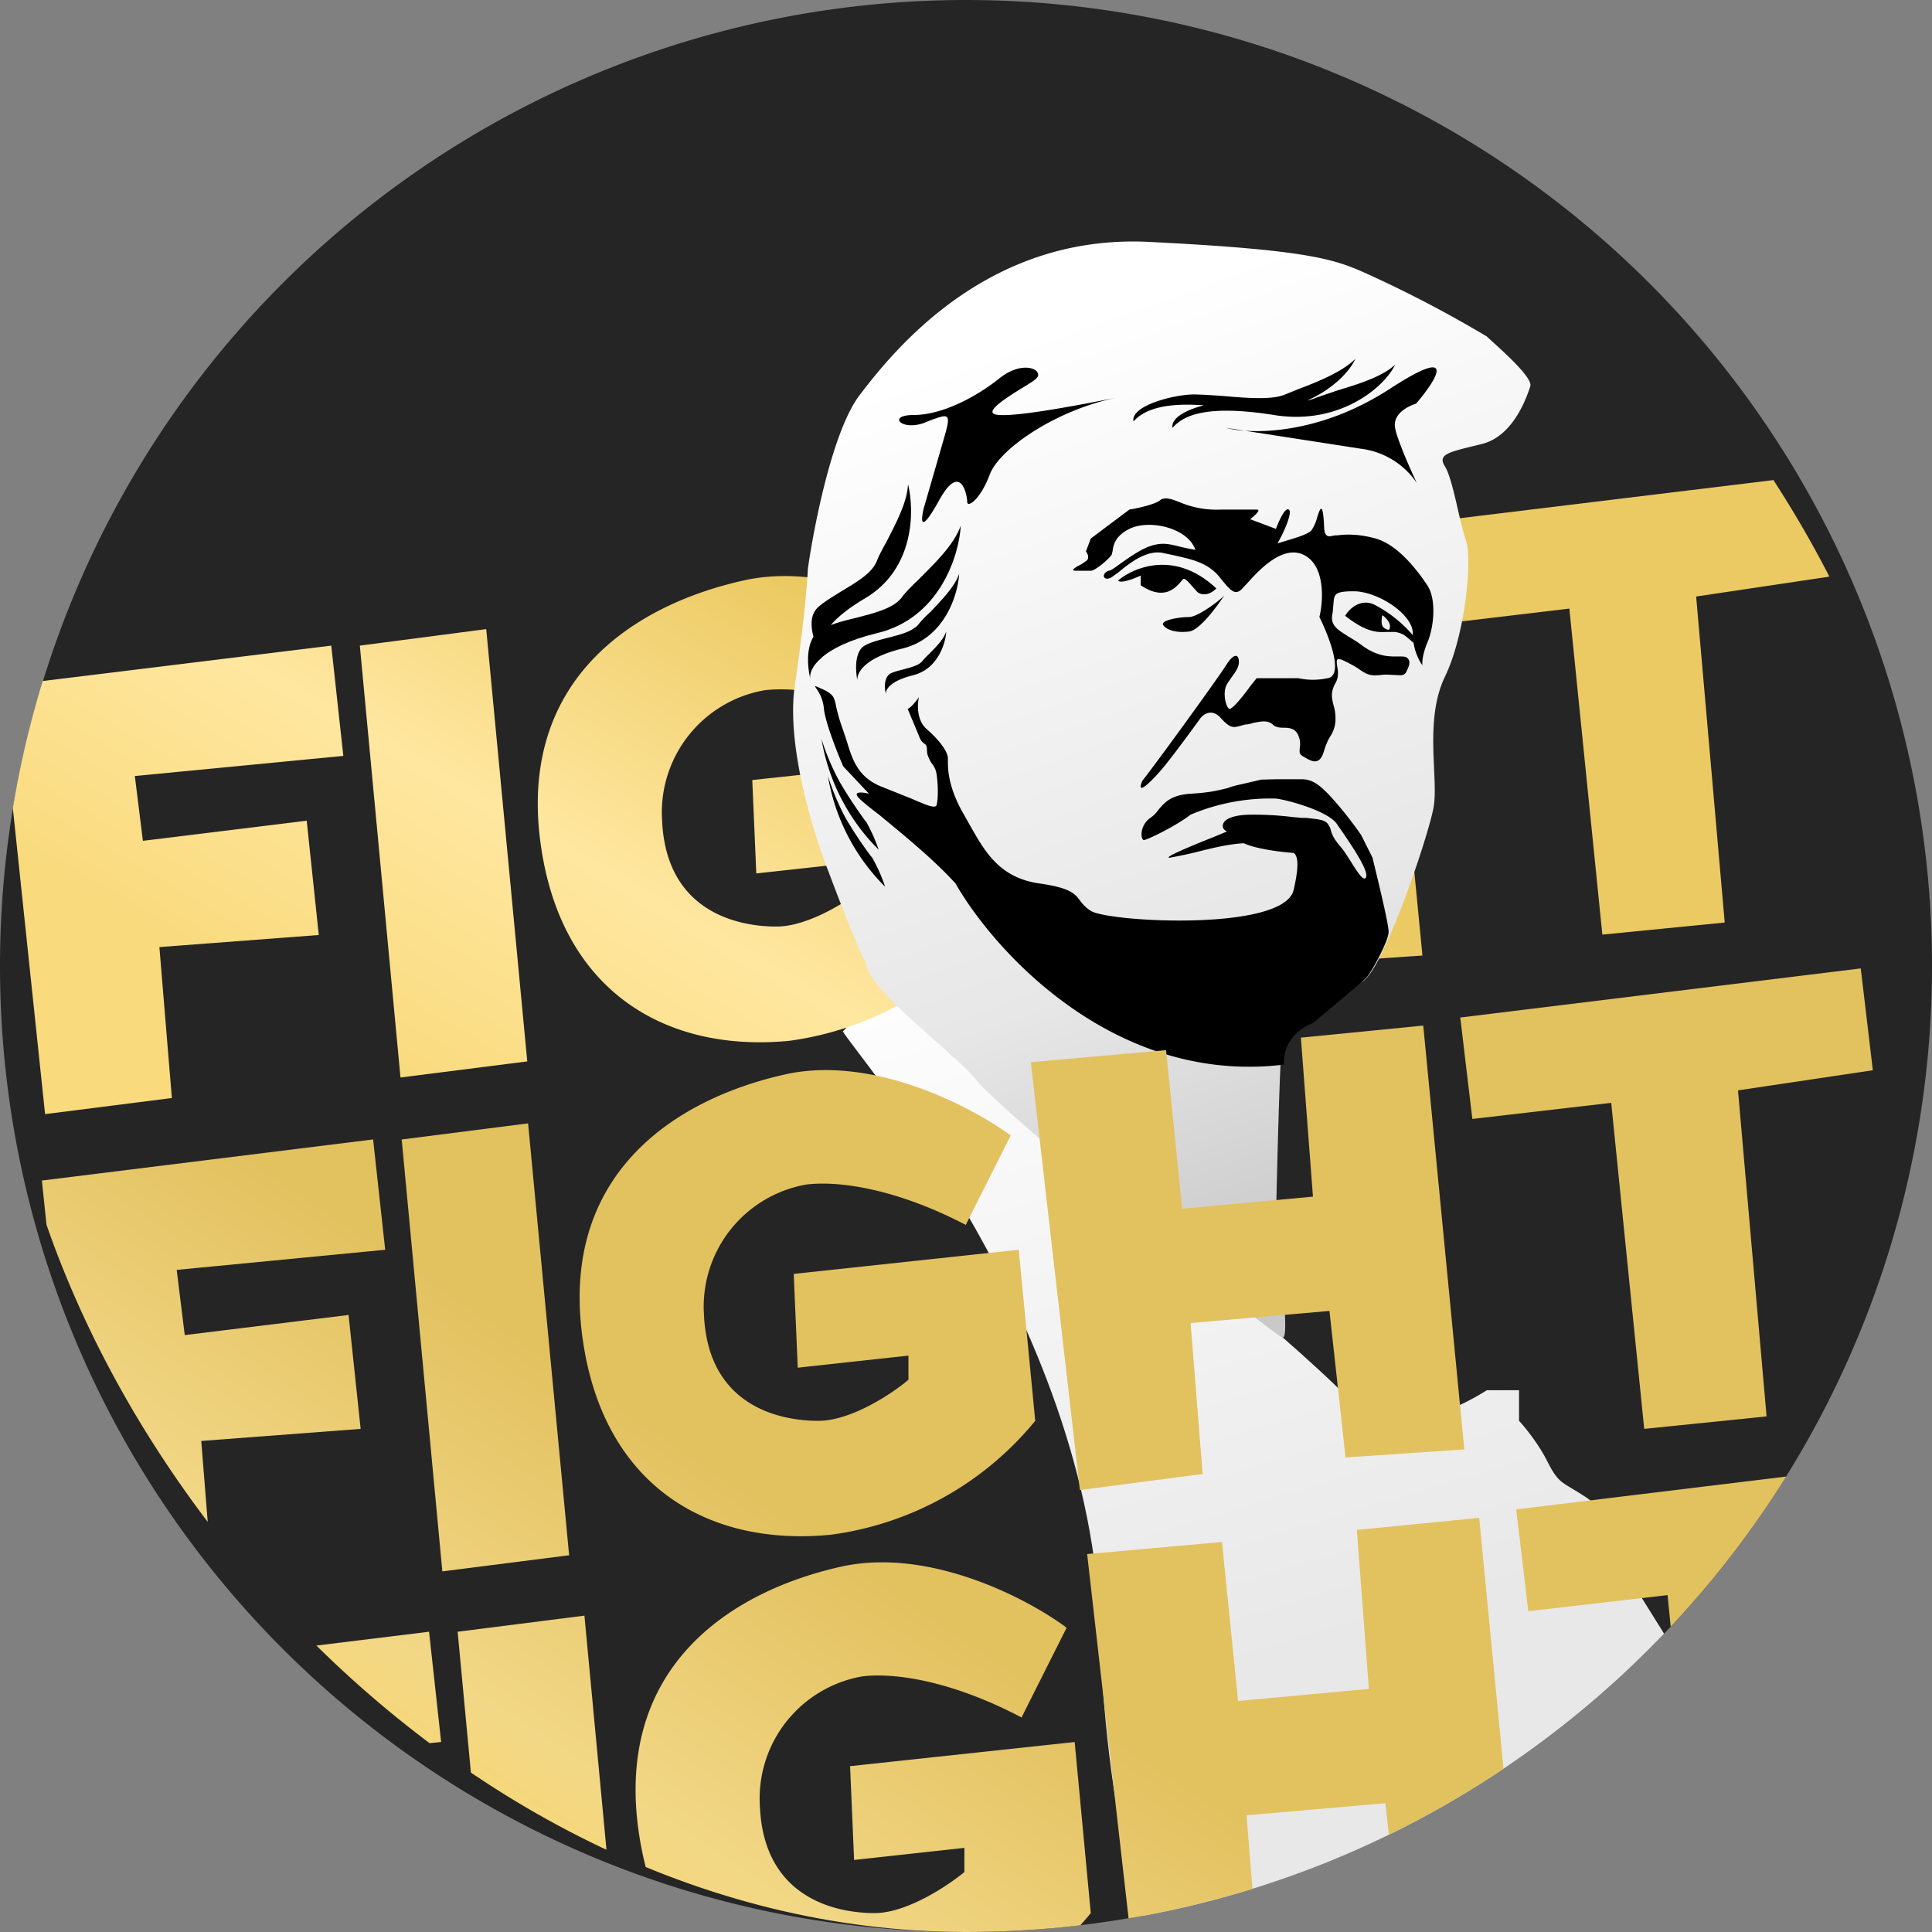 <svg width="48" height="48" fill="none" xmlns="http://www.w3.org/2000/svg"><rect width="100%" height="100%" fill="#808080" stroke="none"/><path d="M24 48a24 24 0 1 0 0-48 24 24 0 0 0 0 48Z" fill="#252525"/><g clip-path="url(#a)"><path d="m20.95 24.18.84-.36c.71.93 1.44 2.12 2 2.51.56.4 1.32 1.36 2.32 2.12 1 .75 6.75 5.46 7.6 6.53.66.86 2.43.07 3.23-.44h.8v.76c.15.16.5.59.72 1.04.28.55.36.47.96.87.48.32.5.8.44 1l2.04 3.27c-.75 3.55-13.51 20.17-14.56-.52 0-7.9-6.2-14.9-6.4-15.34.33-.23.14-1.05 0-1.44Z" fill="url(#b)"/><path d="m35.54 15.53-.3-2.53 9.95-1.21.3 2.53-3.35.5.71 8.1-3.04.3-.82-8.1-3.45.41Z" fill="url(#c)"/><path d="M8.23 16.04 0 17.05l1.12 10.63 3.15-.4-.31-3.75 3.96-.3-.3-2.84-4.07.5-.2-1.61 5.18-.5-.3-2.74Z" fill="url(#d)"/><path d="m12.08 15.63-3.14.41 1.01 10.73 3.15-.4-1.02-10.74Z" fill="url(#e)"/><path d="m27.93 13.81-3.36.3 1.22 10.64 3.05-.41-.3-3.75 3.45-.3.4 3.65 2.95-.2-1.02-10.53-3.04.3.3 3.95-3.25.3-.4-3.95Z" fill="url(#f)"/><path d="m24.07 15.94-1.12 2.23c-1.73-.92-3.15-1.12-3.96-1.02a3.08 3.08 0 0 0-2.54 3.24c.1 2.23 1.83 2.63 2.84 2.63.82 0 1.83-.67 2.24-1v-.62l-2.74.3-.1-2.32 5.58-.6.4 4.24a7.89 7.89 0 0 1-5.07 2.84c-3.15.3-5.79-1.32-6.2-5.16-.4-3.85 2.34-5.67 5.08-6.28 2.2-.49 4.64.81 5.59 1.52Z" fill="url(#g)"/><path d="M20.59 21.67c.26.7.82 2.14.92 2.23 0 .68 2.24 2.27 2.76 2.95.52.68 7.35 6.34 7.6 6.38.18.03-.09-2.14-.17-2.87.03-1.4.1-4.26.16-4.54.08-.36 1.48-1.12 2-1.44.52-.32 1.64-3.63 1.76-4.34.12-.72-.24-2.15.28-3.23s.68-2.95.52-3.39c-.16-.44-.32-1.51-.52-1.83-.2-.32.12-.36.92-.56.8-.2 1.12-1.2 1.2-1.43.08-.24-.92-1.08-1.08-1.24a30.1 30.1 0 0 0-2.96-1.55c-.8-.36-1.4-.6-5.44-.8-4.03-.2-6.35 2.71-7.2 3.83-.66.89-1.12 3.24-1.27 4.3-.01.33-.1 1.37-.32 2.87-.23 1.5.47 3.73.84 4.66Z" fill="url(#h)"/><path d="M33.68 8.9c-.13.31-.55.76-1.2 1.05a.95.95 0 0 0 .22-.07l.56-.19c.5-.15 1.1-.34 1.4-.63-.24.53-1.36 1.52-3.01 1.25-1.66-.26-2.24 0-2.52.32-.04-.25.35-.45.78-.56-1.08-.08-1.52.15-1.75.4-.07-.39.98-.66 1.48-.67.21 0 .48.02.77.04.57.05 1.2.1 1.52-.04l.32-.13c.48-.18 1.1-.43 1.43-.76Zm-3.22 1.73c.12.03.27.06.46.07l-.46-.07Z" fill="#000"/><path d="M35.2 12a1.96 1.96 0 0 0-1.38-.85l-2.9-.45c.79.06 2.15-.1 3.58-1.02 1.76-1.15 1.19-.24.68.35-.2.06-.58.25-.52.6.05.27.32.9.54 1.37Zm.18.39Z" fill="#000"/><path fill-rule="evenodd" clip-rule="evenodd" d="M31.74 13.5c.15-.26.38-.77.28-.84-.1-.06-.25.3-.32.48l-.64-.24c.1-.08.29-.24.16-.24h-.88a2.34 2.34 0 0 1-1-.17c-.2-.08-.4-.16-.52-.06s-.56.2-.76.23l-.96.72-.12.32c.04.05.1.18 0 .24l-.1.07c-.15.08-.32.17-.14.17h.36c.12 0 .48-.32.52-.4l.02-.08c.02-.13.04-.37.42-.56.48-.24 1.44-.04 1.64.52a4.32 4.32 0 0 1-.43-.09c-.25-.06-.42-.1-.73.01-.25.1-.5.28-.7.42-.14.1-.24.18-.3.18-.2.08-.12.28.08.16l.18-.13c.26-.22.7-.56 1.1-.47l.24.05c.43.1.82.17 1.12.5l.08.1c.17.2.3.38.44.3.04-.01.1-.09.2-.19.3-.34.88-.96 1.4-.72.55.26.5 1.14.4 1.55.24.48.62 1.46.2 1.52a1.7 1.7 0 0 1-.72 0h-1.04l-.16.2c-.14.2-.45.59-.52.56-.08-.04-.16-.36-.08-.56.03-.08.1-.16.15-.24.09-.12.17-.24.17-.36 0-.2-.12-.24-.32.08S28.7 19 28.38 19.4c-.2.48.4-.16.64-.48.2-.25.62-.82.8-1.07.08-.11.3-.26.52 0 .22.24.3.23.45.19l.15-.04c.07 0 .14-.02.2-.04.2-.04.36-.07.48.04.07.07.17.08.27.08.15 0 .3.02.37.2.06.15.04.25.03.32 0 .09-.02.14.1.2.2.12.4.24.51-.16.05-.16.1-.27.16-.36a.78.78 0 0 0 .12-.43c0-.13-.02-.24-.05-.33-.04-.17-.08-.32.05-.55.09-.16.06-.32.04-.43-.02-.16-.03-.23.24-.09.16.08.26.14.34.2.16.1.23.15.5.12.16-.02.28 0 .37 0 .14.01.22.02.27-.08.08-.16.12-.28 0-.36-.04-.02-.1-.02-.19-.02-.2 0-.5.02-.89-.26-.13-.1-.25-.17-.35-.23-.32-.2-.47-.3-.4-.6l.02-.23c.02-.22.02-.3.5-.3.6 0 1.47.57 1.47 1.04v.05a3.2 3.2 0 0 0-.96-.76c-.35-.16-.63.12-.72.28.55.43.82.41 1.04.4h.2c.17.03.24.08.34.17l.12.1c.04.27.16.48.22.56-.01-.07 0-.27.12-.56.16-.36.24-1.07 0-1.43-.24-.36-.72-1-1.28-1.16-.47-.13-.8-.1-.94-.08h-.06l-.06.01c-.09.02-.2.05-.22-.17-.03-.71-.1-.53-.18-.27a1 1 0 0 1-.14.31c-.1.1-.38.18-.61.25l-.23.07Zm2.76 1.95c-.06-.1-.15-.17-.16-.16-.04.24 0 .32.16.36.03-.02.06-.1 0-.2Z" fill="#000"/><path d="M27.78 14.42c.4-.33 1.42-.76 2.44.2-.2.2-.4.16-.48.08l-.09-.1c-.08-.09-.17-.2-.23-.22-.02-.01-.04.02-.08.07-.14.16-.42.48-1 .09v-.24c-.17.08-.52.21-.56.12Zm1.76.91c.23 0 .8-.44.88-.54-.2.3-.62.87-.88.9-.32.04-.56-.04-.64-.16-.08-.12.4-.2.64-.2Zm.88-.55Zm-7.39 3.34c-.26-.22-.24-.62-.2-.8-.16.23-.26.29-.28.29l.28.67c.05.14.1.17.14.2.03.02.06.04.06.16s.05.2.1.3c.06.08.12.16.14.3.04.28.04.6 0 .76-.03.1-.26 0-.63-.16l-.7-.28c-.62-.23-.76-.68-.9-1.14l-.1-.3a4.38 4.38 0 0 1-.17-.58.8.8 0 0 0-.06-.21c-.07-.13-.26-.2-.37-.25l-.07-.03c-.03-.01-.02 0 0 .04a1 1 0 0 1 .2.52c.03.32.33 1.09.48 1.43l.64.68c-.16-.04-.43-.07-.24.12.07.07.25.22.49.4.53.44 1.35 1.1 1.9 1.71.98 1.71 3.97 5.01 8.16 4.5-.03-.63.47-.95.72-1.03.4-.34 1.22-1.02 1.32-1.12.12-.12.56-.92.56-1.15 0-.2-.27-1.3-.4-1.84l-.28-.56a9.43 9.43 0 0 0-.68-.87c-.32-.36-.52-.52-.8-.52h-.64l-.37.01-.21.05-.26.06c-.14.03-.26.06-.36.1-.25.06-.43.11-.92.14-.48.03-.64.21-.8.4a.76.76 0 0 1-.2.2c-.28.2-.24.55-.16.55.08 0 .8-.35 1.16-.63a5.1 5.1 0 0 1 2.12-.4c.32.04 1.32.32 1.52.64l.18.26c.25.37.6.9.54 1.05-.05.13-.2-.1-.37-.37-.09-.14-.18-.29-.27-.39-.17-.2-.2-.29-.23-.38-.01-.04-.02-.09-.05-.13-.07-.15-.21-.16-.57-.2h-.1l-.23-.02a7.9 7.9 0 0 0-1.02-.06c-.48 0-.72.12-.72.28 0 .07.04.1.1.14l-.34.14c-.55.22-1.25.51-1.08.51.27-.05.51-.1.74-.16.4-.1.75-.18 1.1-.2.3.14.92.22 1.24.24.12.08.13.36 0 .92-.24 1.04-4.6.8-5.04.52a.98.98 0 0 1-.27-.26c-.13-.17-.24-.31-1-.42-1-.14-1.36-.79-1.74-1.46l-.14-.25c-.41-.7-.4-1.17-.4-1.36v-.04c0-.16-.2-.44-.52-.72Zm4.71-8.24c-.76.15-2.4.47-2.91.43-.46-.02.1-.38.53-.65.17-.1.33-.2.39-.26.2-.2-.32-.48-.92 0-.6.48-1.44.91-2.12.91-.68 0-.32.4.24.2l.2-.08c.4-.14.49-.18.32.4l-.52 1.8c-.07.29-.1.66.36-.16.56-1.04.72-.16.72 0 0 .15.32-.04.56-.68.24-.64 1.64-1.6 3.15-1.91Z" fill="#000"/><path d="M23.87 13.06c-.04.73-.52 2.3-2.08 2.67-.7.17-1.12.39-1.37.6h.01c-.25.2-.32.4-.3.53-.07-.3-.1-.75.08-1.04-.07-.26-.08-.54.1-.72.16-.15.39-.28.61-.42.37-.22.74-.44.86-.73.05-.14.15-.32.25-.5.23-.45.51-.97.53-1.42.16.64.17 2.1-1.06 2.83-.41.24-.69.47-.86.67.18-.07.38-.12.59-.17.46-.12.94-.23 1.16-.5.1-.14.26-.3.43-.46.4-.4.88-.86 1.05-1.34Zm-3.72 3.91Z" fill="#000"/><path d="M23.83 14.26c-.03.5-.35 1.59-1.4 1.85-.94.23-1.14.59-1.13.79-.05-.27-.07-.73.2-.87.15-.08.35-.13.54-.18.32-.08.64-.16.79-.35.07-.09.18-.2.3-.31.26-.28.58-.6.7-.93Zm-2.51 2.71Zm1.35-.19c.63-.15.82-.79.84-1.09-.07.2-.26.39-.42.55a2.7 2.7 0 0 0-.18.19c-.08.1-.28.15-.46.2-.12.03-.24.06-.32.1-.17.09-.16.36-.12.51v.05a.7.7 0 0 1 0-.05c-.01-.11.11-.32.66-.46ZM21.5 20.4c-.11-.16-.35-.48-.63-.96a5.8 5.8 0 0 1-.46-1.08 5.05 5.05 0 0 0 1.42 2.75 4.07 4.07 0 0 0-.32-.71Z" fill="#000"/><path d="M21.03 20.36c.28.47.52.8.64.95a4 4 0 0 1 .32.72 5.05 5.05 0 0 1-1.42-2.75c.08.26.26.73.46 1.08Z" fill="#000"/><path d="m36.58 27.8-.3-2.52 9.95-1.22.3 2.53-3.35.5.71 8.1-3.04.31-.82-8.1-3.45.4Z" fill="url(#i)"/><path d="m9.26 28.31-8.22 1.02 1.12 10.63 3.14-.41L5 35.8l3.96-.3-.3-2.83-4.07.5-.2-1.62 5.18-.5-.3-2.74Z" fill="url(#j)"/><path d="m9.98 28.31 3.14-.4 1.02 10.73-3.15.4-1.01-10.73Z" fill="url(#k)"/><path d="m28.97 26.09-3.36.3 1.22 10.63 3.05-.4-.3-3.75 3.45-.3.4 3.64 2.95-.2-1.02-10.53-3.04.3.3 3.95-3.25.3-.4-3.94Z" fill="url(#l)"/><path d="m23.99 30.44 1.12-2.23c-.95-.7-3.4-2-5.59-1.52-2.74.61-5.48 2.43-5.08 6.28.41 3.85 3.05 5.47 6.2 5.16a7.9 7.9 0 0 0 5.08-2.83l-.41-4.25-5.59.6.1 2.33 2.75-.3v.6c-.4.34-1.42 1.02-2.24 1.02-1.01 0-2.74-.4-2.84-2.63a3.08 3.08 0 0 1 2.54-3.24c.81-.1 2.23.1 3.96 1Z" fill="url(#m)"/><path d="m37.97 40.03-.3-2.53 9.95-1.21.3 2.53-3.35.5.71 8.1-3.04.3-.81-8.09-3.46.4Z" fill="url(#n)"/><path d="m10.66 40.54-8.23 1.01 1.12 10.63 3.15-.4-.3-3.75 3.95-.3-.3-2.84-4.06.51-.2-1.62 5.17-.5-.3-2.74Z" fill="url(#o)"/><path d="m14.52 40.14-3.15.4 1.01 10.73 3.15-.4-1.01-10.73Z" fill="url(#p)"/><path d="m30.36 38.31-3.35.3 1.21 10.64 3.05-.4-.3-3.75 3.45-.3.4 3.64 2.95-.2-1.02-10.53-3.04.3.3 3.95-3.25.3-.4-3.95Z" fill="url(#q)"/><path d="m26.5 40.44-1.12 2.23c-1.73-.91-3.15-1.12-3.96-1.02a3.08 3.08 0 0 0-2.54 3.24c.1 2.23 1.83 2.64 2.85 2.64.8 0 1.82-.68 2.23-1.02v-.6l-2.74.3-.1-2.33 5.58-.6.4 4.25a7.89 7.89 0 0 1-5.07 2.83c-3.15.3-5.79-1.32-6.2-5.16-.4-3.85 2.34-5.67 5.08-6.28 2.2-.48 4.64.81 5.59 1.52Z" fill="url(#r)"/></g><defs><linearGradient id="b" x1="19.79" y1="23.83" x2="25.58" y2="43.14" gradientUnits="userSpaceOnUse"><stop stop-color="#fff"/><stop offset="1" stop-color="#E8E8E8"/></linearGradient><linearGradient id="c" x1="19.02" y1="14.31" x2="11.21" y2="27.65" gradientUnits="userSpaceOnUse"><stop stop-color="#ECCA63"/><stop offset=".54" stop-color="#FFE7A0"/><stop offset="1" stop-color="#F9DA7D"/></linearGradient><linearGradient id="d" x1="19.02" y1="14.31" x2="11.21" y2="27.65" gradientUnits="userSpaceOnUse"><stop stop-color="#ECCA63"/><stop offset=".54" stop-color="#FFE7A0"/><stop offset="1" stop-color="#F9DA7D"/></linearGradient><linearGradient id="e" x1="19.02" y1="14.31" x2="11.21" y2="27.65" gradientUnits="userSpaceOnUse"><stop stop-color="#ECCA63"/><stop offset=".54" stop-color="#FFE7A0"/><stop offset="1" stop-color="#F9DA7D"/></linearGradient><linearGradient id="f" x1="19.02" y1="14.31" x2="11.21" y2="27.65" gradientUnits="userSpaceOnUse"><stop stop-color="#ECCA63"/><stop offset=".54" stop-color="#FFE7A0"/><stop offset="1" stop-color="#F9DA7D"/></linearGradient><linearGradient id="g" x1="19.02" y1="14.31" x2="11.21" y2="27.65" gradientUnits="userSpaceOnUse"><stop stop-color="#ECCA63"/><stop offset=".54" stop-color="#FFE7A0"/><stop offset="1" stop-color="#F9DA7D"/></linearGradient><linearGradient id="h" x1="20.79" y1="10.03" x2="28.82" y2="32.53" gradientUnits="userSpaceOnUse"><stop stop-color="#fff"/><stop offset=".66" stop-color="#E7E7E7"/><stop offset="1" stop-color="#C9C9C9"/></linearGradient><linearGradient id="i" x1="21.45" y1="38.82" x2="13.01" y2="51.4" gradientUnits="userSpaceOnUse"><stop stop-color="#E2C15F"/><stop offset=".54" stop-color="#F2D786"/><stop offset="1" stop-color="#FFD555"/></linearGradient><linearGradient id="j" x1="21.45" y1="38.82" x2="13.01" y2="51.4" gradientUnits="userSpaceOnUse"><stop stop-color="#E2C15F"/><stop offset=".54" stop-color="#F2D786"/><stop offset="1" stop-color="#FFD555"/></linearGradient><linearGradient id="k" x1="21.45" y1="38.82" x2="13.01" y2="51.4" gradientUnits="userSpaceOnUse"><stop stop-color="#E2C15F"/><stop offset=".54" stop-color="#F2D786"/><stop offset="1" stop-color="#FFD555"/></linearGradient><linearGradient id="l" x1="21.45" y1="38.82" x2="13.01" y2="51.4" gradientUnits="userSpaceOnUse"><stop stop-color="#E2C15F"/><stop offset=".54" stop-color="#F2D786"/><stop offset="1" stop-color="#FFD555"/></linearGradient><linearGradient id="m" x1="21.45" y1="38.82" x2="13.01" y2="51.4" gradientUnits="userSpaceOnUse"><stop stop-color="#E2C15F"/><stop offset=".54" stop-color="#F2D786"/><stop offset="1" stop-color="#FFD555"/></linearGradient><linearGradient id="n" x1="21.45" y1="38.82" x2="13.01" y2="51.4" gradientUnits="userSpaceOnUse"><stop stop-color="#E2C15F"/><stop offset=".54" stop-color="#F2D786"/><stop offset="1" stop-color="#FFD555"/></linearGradient><linearGradient id="o" x1="21.45" y1="38.82" x2="13.01" y2="51.4" gradientUnits="userSpaceOnUse"><stop stop-color="#E2C15F"/><stop offset=".54" stop-color="#F2D786"/><stop offset="1" stop-color="#FFD555"/></linearGradient><linearGradient id="p" x1="21.45" y1="38.82" x2="13.01" y2="51.4" gradientUnits="userSpaceOnUse"><stop stop-color="#E2C15F"/><stop offset=".54" stop-color="#F2D786"/><stop offset="1" stop-color="#FFD555"/></linearGradient><linearGradient id="q" x1="21.45" y1="38.82" x2="13.01" y2="51.4" gradientUnits="userSpaceOnUse"><stop stop-color="#E2C15F"/><stop offset=".54" stop-color="#F2D786"/><stop offset="1" stop-color="#FFD555"/></linearGradient><linearGradient id="r" x1="21.45" y1="38.82" x2="13.01" y2="51.4" gradientUnits="userSpaceOnUse"><stop stop-color="#E2C15F"/><stop offset=".54" stop-color="#F2D786"/><stop offset="1" stop-color="#FFD555"/></linearGradient><clipPath id="a"><rect width="48" height="48" rx="24" fill="#fff"/></clipPath></defs></svg>